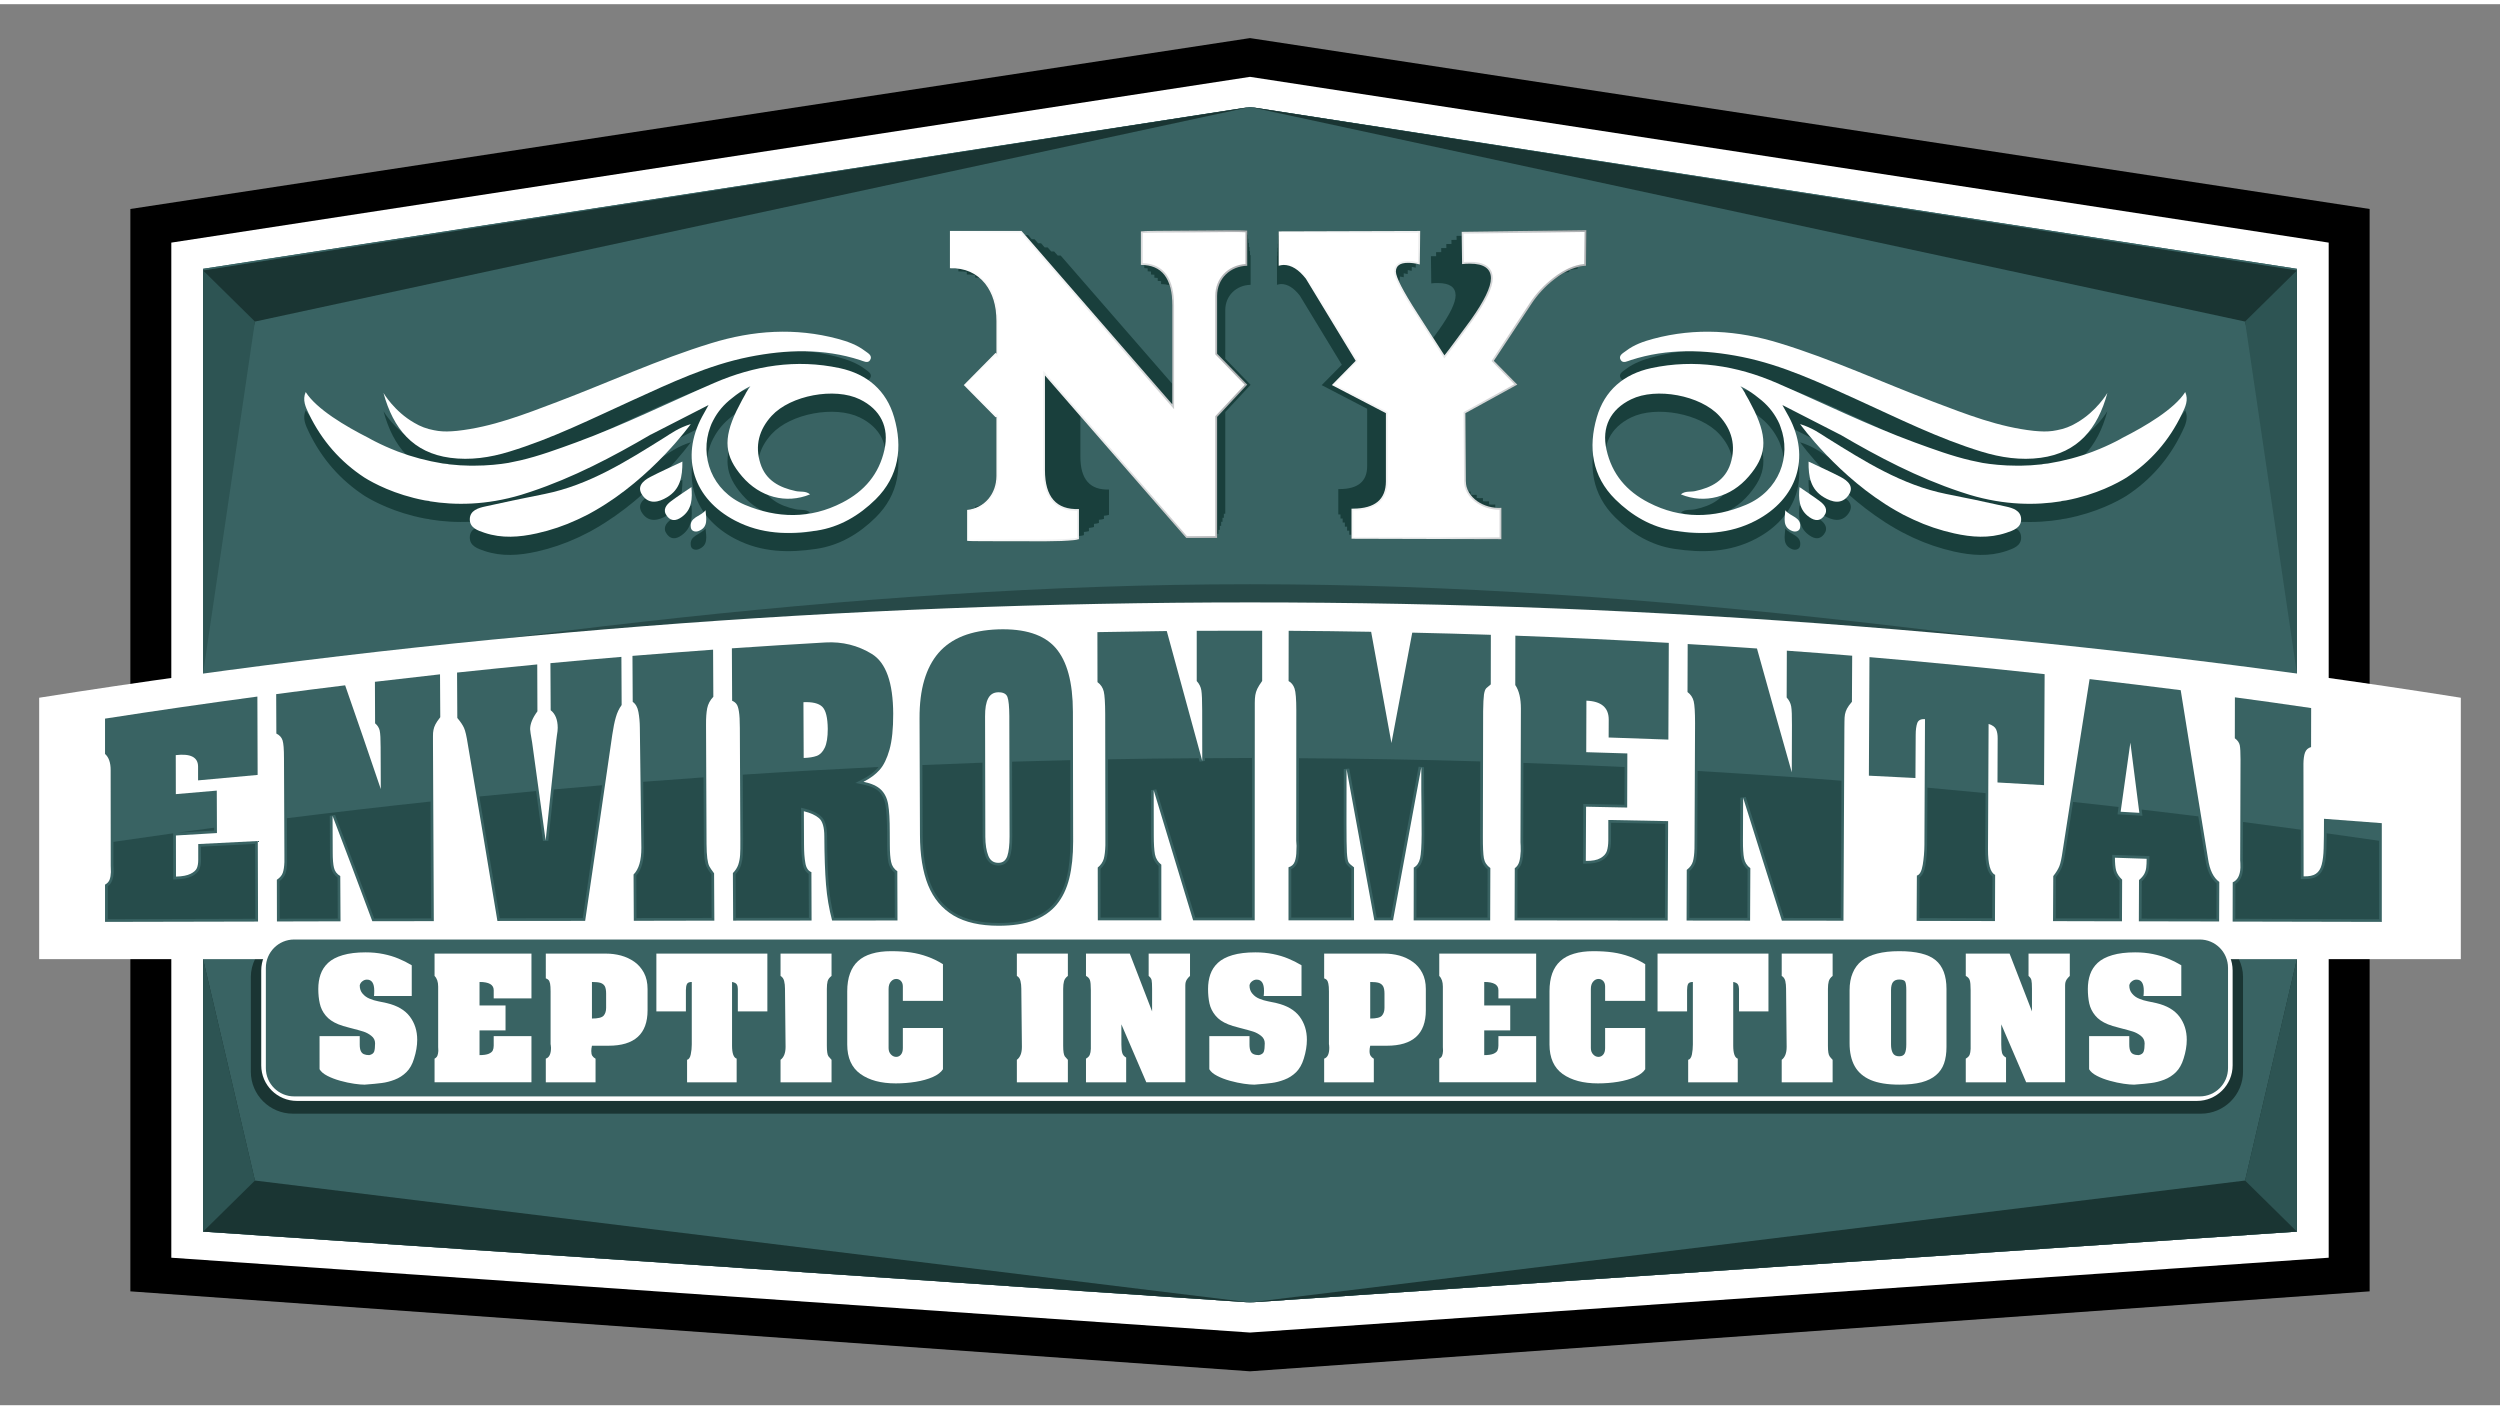 <svg xmlns="http://www.w3.org/2000/svg" viewBox="0 -2.8421709430404007e-13 298 167" width="298" height="168"><rect x="0" y="-2.8421709430404007e-13" width="298" height="167" fill="#808080" stroke="none"/><defs><clipPath clipPathUnits="userSpaceOnUse" id="cp1"><path d="m24.21 146.31v-114.77l124.79-19.29 124.79 19.29v114.77l-124.79 8.44z"></path></clipPath><linearGradient id="g1" x2="1" gradientUnits="userSpaceOnUse" gradientTransform="matrix(35.439,0,0,37.088,113.234,26.945)"><stop offset="0" stop-color="#ffffff"></stop><stop offset=".523" stop-color="#eaebec"></stop><stop offset="1" stop-color="#acaeb0"></stop></linearGradient><linearGradient id="g2" x2="1" gradientUnits="userSpaceOnUse" gradientTransform="matrix(36.687,0,0,36.84,152.417,26.932)"><stop offset="0" stop-color="#ffffff"></stop><stop offset=".523" stop-color="#eaebec"></stop><stop offset="1" stop-color="#acaeb0"></stop></linearGradient></defs><style>		.s0 { fill: #000000 } 		.s1 { fill: #ffffff } 		.s2 { fill: #396363 } 		.s3 { fill: #1a3533 } 		.s4 { fill: #274948 } 		.s5 { fill: #193f3c } 		.s6 { fill: url(#g1) } 		.s7 { fill: url(#g2) } 		.s8 { fill: #2d5453 } 		.s9 { fill: #264c4b } 	</style><g id="Layer 1"><g id="&lt;Group&gt;"><path id="&lt;Path&gt;" class="s0" d="m282.46 153.43l-133.46 9.53-133.46-9.53v-129.02l133.46-20.37 133.46 20.37z"></path><path id="&lt;Path&gt;" class="s1" d="m20.42 149.42v-121l128.58-19.76 128.58 19.76v121l-128.58 8.92z"></path><path id="&lt;Path&gt;" class="s2" d="m24.21 146.31v-114.77l124.79-19.29 124.79 19.29v114.77l-124.79 8.44z"></path><path id="&lt;Path&gt;" class="s2" d="m24.21 146.31v-114.77l124.79-19.29 124.79 19.29v114.77l-124.79 8.44z"></path><path id="&lt;Path&gt;" class="s3" d="m30.4 113.83c-0.31 0.64-0.5 1.35-0.5 2.11v11.31c0 2.76 2.25 5 5.02 5h227.43c2.77 0 5.02-2.24 5.02-5v-11.31c0-0.76-0.19-1.47-0.5-2.11z"></path><g id="&lt;Clip Group&gt;" clip-path="url(#cp1)"><path id="&lt;Path&gt;" class="s4" d="m293.33 111.66q-144.33 0-288.66 0c0-10.39 0-17.52 0-27.91 47.81-7.57 96.07-14.61 144.33-14.61 48.26 0 96.52 7.04 144.33 14.61 0 10.39 0 17.52 0 27.91z"></path></g><g id="&lt;Group&gt;"><path id="&lt;Path&gt;" class="s5" d="m149 29.43q-0.03 0-0.06-0.01v-0.48q-0.03 0-0.07 0v-0.49q-0.03 0-0.07 0v-0.49q-0.03 0-0.06 0v-0.49q-0.03 0-0.07 0v-0.49q-0.61-0.07-6.39 0-5.76 0.02-6.29 0.1v4q0.21 0 0.41 0.03v0.35q0.2 0.01 0.4 0.03v0.35q0.2 0.01 0.4 0.03v0.35q0.21 0.01 0.4 0.03v0.35q0.21 0.01 0.4 0.03v0.35q0.21 0.01 0.4 0.03v0.35q0.55 0.01 1 0.14 0.33 1 0.34 2.42v9.34l-13.31-15.3h-0.35l-0.43-0.49h-0.35l-0.42-0.48h-0.36l-0.42-0.49h-0.35l-0.43-0.49h-0.35l-0.42-0.49h-0.36l-0.42-0.49h-8.54v4.45q0.53-0.01 1.01 0.05v0.32q0.52-0.01 1 0.05v0.32q0.52-0.01 1 0.06v0.31c0.18-0.01 0.33 0.02 0.5 0.03q0.37 0.31 0.69 0.7c0.89 1.15 1.34 2.6 1.34 4.44v3.9l-0.1-0.1-3.79 3.84 3.79 3.84 0.1-0.04v7.03c0 1.34-0.56 2.51-1.48 3.24q-0.06 0.02-0.11 0.03v0.05q-0.17 0.12-0.35 0.22-0.29 0.08-0.6 0.12v0.16q-0.45 0.17-0.95 0.23v3.69c0.25 0.05 2.45 0.05 6.49 0.05 4.04 0.05 6.34-0.05 6.84-0.25v-0.37q0.42-0.05 0.59-0.11v-0.38q0.43-0.04 0.6-0.1v-0.38q0.43-0.05 0.6-0.11v-0.37q0.43-0.05 0.59-0.11v-0.38q0.44-0.04 0.6-0.11v-0.37q0.44-0.05 0.6-0.11v-3.02q-3.41 0.12-3.41-3.91v-4.83l12.61 14.51h3.69v-0.48h0.16v-0.48h0.16v-0.48h0.16v-0.48h0.16v-0.48h0.16v-0.48h0.17v-12.13l3.02-3.24-3.02-3.11v-5.79c0-1.72 1.3-2.98 3.02-3.02v-3.53q-0.03 0-0.07-0.01z"></path><path id="&lt;Path&gt;" class="s5" d="m189.1 26.93l-14.87 0.2 0.01 0.48-0.62 0.01 0.01 0.47-0.62 0.01 0.01 0.48-0.62 0.01 0.01 0.48h-0.62l0.01 0.48-0.62 0.01 0.01 0.48h-0.62l0.04 3.24q0.44-0.05 0.8-0.04 2.09 0.01 2.1 1.46 0 1.33-2.01 4.16-0.35 0.48-0.66 0.91l-1.9-2.95q-1.67-2.6-2.24-3.91 0.07 0.01 0.15 0.03l0.01-0.48q0.22 0.03 0.47 0.09v-0.47q0.22 0.03 0.47 0.09l0.01-0.48q0.22 0.04 0.47 0.1l0.01-0.48q0.22 0.04 0.47 0.1l0.01-0.48q0.22 0.03 0.47 0.1l0.05-4-16.87 0.05v0.49h-0.04v0.49h-0.03v0.48h-0.03v0.49h-0.04v0.49h-0.03v0.48h-0.03v3.45q0.25-0.08 0.5-0.09 1.15 0 2.23 1.39l5 8.23-2.4 2.43 5.42 2.82v6.84q0 2.72-3.28 2.73h-0.16v3.03h0.26v0.48h0.26v0.48h0.26v0.49h0.27v0.48h0.26v0.48h0.26v0.48l17.87 0.05v-3.74q-0.37 0.02-0.73-0.01v-0.38q-0.37 0.03-0.74-0.01v-0.37q-0.37 0.02-0.73-0.01v-0.38q-0.37 0.03-0.74-0.01v-0.37q-0.36 0.02-0.72-0.02-0.01-0.01-0.01-0.02v-0.35q-0.12 0.01-0.24 0-0.32-0.57-0.33-1.27l-0.05-8.08 6.19-3.4-2.8-2.84 4.45-6.74q1.13-1.73 2.79-3 0.33-0.24 0.65-0.45 0.05 0 0.09-0.01v-0.05q0.2-0.13 0.39-0.24 0.31-0.07 0.61-0.09v-0.21q0.52-0.14 1-0.16l0.01-0.22q0.51-0.14 0.99-0.16z"></path></g><g id="&lt;Group&gt;"><path id="&lt;Compound Path&gt;" class="s6" d="m145.08 41.66l3.59 3.69-3.59 3.85v14.42h-3.69l-16.83-19.36v11.28q0 4.79 4.05 4.64v3.59c-0.5 0.2-2.8 0.3-6.84 0.25-4.04 0-6.24 0-6.49-0.05v-3.69c2.05-0.2 3.49-1.9 3.49-4.05v-7.03l-0.1 0.04-3.79-3.84 3.79-3.84 0.1 0.1v-3.9c0-1.84-0.45-3.29-1.34-4.44-1-1.25-2.4-1.9-4.2-1.84v-4.45h8.54l17.97 20.67v-11.78q0-4.86-3.75-4.84v-4q0.53-0.08 6.29-0.1 5.78-0.07 6.39 0v4.2c-2.04 0.05-3.59 1.54-3.59 3.59z"></path><path id="&lt;Compound Path&gt;" class="s7" d="m178.07 42.51l2.8 2.84-6.19 3.4 0.05 8.08c0 2 2.19 3.35 4.24 3.2v3.74l-17.87-0.05v-3.59h0.2q3.89-0.02 3.9-3.25v-8.13l-6.44-3.35 2.84-2.89-5.94-9.79q-1.28-1.64-2.65-1.64-0.29 0.01-0.59 0.1v-4.1l16.87-0.05-0.05 4c-0.55-0.15-1-0.2-1.4-0.2q-1.44 0-1.45 1.05 0 0.97 2.55 4.94l3.24 5.04c0.6-0.75 1.65-2.2 3.15-4.24q2.39-3.37 2.39-4.95c0-1.14-0.84-1.74-2.49-1.74-0.3 0-0.6 0-0.95 0.05l-0.05-3.85 14.87-0.2-0.05 4.25c-1.14 0.05-2.39 0.54-3.74 1.59q-1.66 1.27-2.79 3z"></path></g><g id="&lt;Group&gt;"><path id="&lt;Path&gt;" class="s1" d="m123.74 63.82q-0.9 0-1.97-0.02c-3.3 0-5.62 0-6.27-0.03v-3.3c2.03-0.3 3.49-2.05 3.49-4.24v-7.39l-0.27 0.14-3.53-3.58 3.49-3.53 0.31 0.31v-4.42c0-1.87-0.46-3.37-1.39-4.57q-1.54-1.92-4.15-1.93v-4.01h8.22l18.28 21.03v-12.36q0-4.91-3.74-5.06v-3.58q0.99-0.07 6.07-0.08 2.89-0.04 4.49-0.04c0.95 0 1.44 0.01 1.69 0.03v3.78c-2.1 0.15-3.6 1.72-3.6 3.8v6.97l3.51 3.62-3.51 3.75v14.29h-3.38l-17.13-19.73v11.87q0.01 4.85 4.01 4.86h0.03v3.21c-0.37 0.08-1.46 0.21-4.65 0.21z"></path><path id="&lt;Path&gt;" class="s1" d="m161.32 63.51v-3.17c3.38 0 4.09-1.88 4.09-3.46v-8.26l-6.29-3.28 2.75-2.8-6.02-9.93q-1.36-1.75-2.84-1.75-0.19 0-0.38 0.04v-3.6l16.44-0.05-0.05 3.5q-0.61-0.14-1.18-0.14c-1.45 0-1.66 0.79-1.66 1.27 0 0.69 0.84 2.35 2.58 5.05l3.4 5.3 0.19-0.24q0.75-0.95 2.44-3.27l0.71-0.98c1.64-2.3 2.44-3.96 2.44-5.07 0-0.89-0.47-1.96-2.71-1.96q-0.35-0.01-0.74 0.02l-0.04-3.38 14.43-0.2-0.04 3.82q-1.77 0.16-3.66 1.63-1.73 1.33-2.85 3.05l-4.54 6.88 2.72 2.77-6.05 3.32 0.05 8.21c0 2.05 2.15 3.43 4.15 3.43q0.05 0 0.09-0.01v3.31z"></path></g><path id="&lt;Path&gt;" class="s1" d="m293.33 113.83q-144.33 0-288.66 0 0-15.58 0-31.16c95.63-15.15 193.03-15.15 288.66 0q0 15.58 0 31.16z"></path><g id="&lt;Group&gt;"><path id="&lt;Compound Path&gt;" class="s2" d="m12.52 85.16q9.07-1.41 18.16-2.63 0.01 4.67 0.03 9.34-3.55 0.32-7.1 0.65 0-0.83 0-1.65-0.01-1.67-2.66-1.36 0.01 2.32 0.01 4.65 2.44-0.21 4.88-0.42 0.01 2.53 0.02 5.06-2.45 0.14-4.89 0.29 0 2.45 0.01 4.9 1.13-0.03 1.73-0.33 0.59-0.29 0.76-0.68 0.16-0.4 0.16-0.97 0-0.95 0-1.9 3.55-0.19 7.1-0.36 0.02 4.8 0.03 9.6-9.12 0.02-18.24 0.04 0-2.22 0-4.44 0.4-0.22 0.54-0.58 0.14-0.36 0.16-0.91 0-0.51-0.02-0.76-0.01-5.7-0.01-11.41 0-1.33-0.67-1.92 0-2.1 0-4.21z"></path><path id="&lt;Compound Path&gt;" class="s2" d="m32.92 82.24q4.11-0.55 8.22-1.05 2.12 6.07 4.25 12.37-0.01-2.5-0.02-5 0-1.47-0.11-1.97-0.11-0.5-0.55-0.87-0.01-2.48-0.02-4.95 3.88-0.46 7.76-0.89 0.02 2.56 0.03 5.11-0.41 0.52-0.58 0.86-0.17 0.33-0.23 0.66-0.07 0.33-0.06 0.78 0 0.37 0 0.75 0.05 10.63 0.1 21.26-3.66 0.01-7.33 0.01-2.38-6.41-4.74-12.56 0.01 2.18 0.02 4.37 0 1.21 0.15 1.82 0.14 0.62 0.75 0.99 0.01 2.69 0.03 5.39-3.79 0.01-7.58 0.02 0-2.48-0.01-4.97 0.55-0.37 0.71-0.84 0.16-0.47 0.19-1.27 0-0.46 0-0.92-0.03-5.74-0.05-11.48 0-1.58-0.17-2.11-0.17-0.53-0.74-0.81-0.01-2.35-0.02-4.7z"></path><path id="&lt;Compound Path&gt;" class="s2" d="m54.48 79.67q4.78-0.51 9.56-0.97 0.01 2.79 0.02 5.59-0.87 1.18-0.87 2.13 0 0.24 0.24 1.58 0.81 5.82 1.61 11.69 0.63-5.92 1.26-11.88-0.01-0.05 0.08-0.63 0.1-0.57 0.1-0.93-0.01-1.45-0.84-2.09-0.02-2.8-0.03-5.61 4.23-0.4 8.46-0.75 0.01 2.87 0.03 5.74-0.46 0.63-0.69 1.45-0.24 0.82-0.43 2.11-1.61 11.18-3.23 22.17-5.23 0-10.46 0.01-1.76-10.66-3.53-21.08-0.22-1.43-0.45-1.93-0.22-0.5-0.8-1.19-0.02-2.71-0.03-5.41z"></path><path id="&lt;Compound Path&gt;" class="s2" d="m75.39 77.68q4.81-0.39 9.61-0.74 0.01 2.81 0.03 5.61-0.58 0.62-0.73 1.37-0.15 0.76-0.14 1.95 0.03 7.1 0.06 14.2 0.01 1.12 0.09 1.74 0.08 0.62 0.23 0.93 0.15 0.29 0.58 0.86 0.02 2.82 0.03 5.64-4.8 0.01-9.6 0.02-0.01-2.76-0.03-5.52 0.94-0.93 0.93-3.19-0.09-7.15-0.18-14.31-0.01-1.02-0.17-1.87-0.15-0.84-0.68-1.21-0.01-2.74-0.03-5.48z"></path><path id="&lt;Compound Path&gt;" class="s2" d="m87.24 76.78q5.58-0.38 11.15-0.7 3.03-0.17 5.55 1.38 2.51 1.56 2.53 7.12 0.01 2.66-0.44 4.27-0.45 1.6-1.18 2.42-0.73 0.82-1.92 1.42 1.43 0.29 2.09 0.95 0.67 0.66 0.85 1.76 0.19 1.09 0.19 3.27 0.01 0.82 0.01 1.64 0 1.22 0.15 1.93 0.15 0.72 0.74 1.11 0.01 2.94 0.02 5.87-3.9 0-7.79 0.01-0.55-2.06-0.73-4.29-0.18-2.22-0.2-5.74 0-1.63-0.63-2.17-0.62-0.54-1.81-0.83 0.01 1.98 0.02 3.96 0 1.35 0.16 2.22 0.15 0.87 0.72 1.08 0.01 2.88 0.02 5.77-4.68 0-9.35 0.01-0.02-2.84-0.03-5.67 0.45-0.45 0.64-0.99 0.18-0.54 0.22-1.16 0.04-0.62 0.03-1.73-0.03-6.71-0.06-13.42 0-1.29-0.11-1.96-0.1-0.65-0.3-0.9-0.19-0.25-0.51-0.38-0.02-3.12-0.03-6.25zm8.53 6.42q0.01 3.33 0.03 6.65 0.96-0.03 1.56-0.25 0.59-0.22 0.95-0.97 0.36-0.75 0.36-2.24-0.02-2.03-0.66-2.65-0.64-0.61-2.24-0.54z"></path><path id="&lt;Compound Path&gt;" class="s2" d="m109.61 85.11q-0.01-2.59 0.56-4.53 0.57-1.94 1.7-3.25 1.13-1.31 2.9-2.02 1.78-0.7 4.18-0.79 4.8-0.16 6.87 2.2 2.06 2.35 2.07 7.62 0.01 7.72 0.03 15.44 0 2.56-0.46 4.41-0.46 1.86-1.49 3.12-1.03 1.25-2.74 1.9-1.71 0.64-4.19 0.64-3.31 0-5.37-1.22-2.07-1.23-3.04-3.62-0.96-2.39-0.97-6-0.03-6.95-0.05-13.9zm10.7-0.29q-0.01-1.65-0.22-2.23-0.21-0.59-1.12-0.57-0.81 0.02-1.18 0.73-0.38 0.71-0.37 2.14 0.02 7.17 0.03 14.34 0.01 1.39 0.35 2.26 0.34 0.87 1.22 0.86 0.77-0.01 1.05-0.8 0.27-0.8 0.27-2.35-0.02-7.19-0.03-14.38z"></path><path id="&lt;Compound Path&gt;" class="s2" d="m130.81 74.85q4.14-0.08 8.27-0.13 2.12 7.74 4.23 15.49 0-3.02-0.01-6.03 0-1.77-0.1-2.39-0.1-0.62-0.55-1.11 0-2.99 0-5.99 3.9-0.02 7.8-0.01 0 3 0 5.99-0.41 0.57-0.59 0.95-0.17 0.37-0.23 0.75-0.06 0.38-0.06 0.91 0 0.45 0 0.89-0.01 12.51-0.01 25.03-3.67 0-7.34 0-2.34-7.77-4.7-15.51 0 2.69 0.01 5.39 0 1.49 0.14 2.26 0.15 0.76 0.76 1.23 0 3.32 0 6.63-3.78 0-7.57 0 0-3.14-0.01-6.29 0.55-0.45 0.72-1.04 0.16-0.59 0.19-1.61 0-0.57 0-1.15-0.01-7.25-0.02-14.5-0.01-1.99-0.17-2.68-0.17-0.7-0.75-1.12-0.01-2.98-0.01-5.96z"></path><path id="&lt;Compound Path&gt;" class="s2" d="m153.61 74.69q4.91 0.03 9.83 0.12 1.21 6.64 2.42 13.26 1.24-6.59 2.48-13.16 4.69 0.1 9.37 0.26 0 2.95-0.01 5.91-0.32 0.26-0.52 0.44-0.2 0.18-0.29 0.77-0.08 0.59-0.1 1.98-0.01 7.47-0.03 14.93-0.01 1.88 0.12 2.6 0.13 0.72 0.77 1.17-0.01 3.12-0.02 6.24-4.56 0-9.12 0 0.01-3.15 0.01-6.29 0.57-0.31 0.75-1.09 0.18-0.78 0.19-2.88 0-0.94-0.01-1.79 0-0.85-0.01-1.67 0-0.82-0.02-1.8-0.01-0.99 0-2.74-1.69 9.11-3.37 18.25-1.12 0-2.23 0-1.65-9-3.31-18.03-0.01 3.23-0.01 6.47 0 2.51 0.05 3.47 0.06 0.96 0.2 1.18 0.14 0.23 0.65 0.6 0 3.16 0 6.31-3.91 0-7.81 0 0-3.16 0-6.32 0.56-0.16 0.75-0.69 0.19-0.53 0.19-1.31 0.05-0.53-0.02-1.16 0-7.77 0.01-15.54 0-2-0.21-2.61-0.21-0.61-0.71-0.89 0.01-2.99 0.01-5.99z"></path><path id="&lt;Compound Path&gt;" class="s2" d="m180.63 75.27q9.15 0.34 18.29 0.86-0.02 5.77-0.05 11.53-3.56-0.13-7.12-0.25 0-1.07 0.01-2.13 0-2.16-2.66-2.26-0.01 3.07-0.02 6.14 2.45 0.07 4.9 0.15-0.01 3.23-0.02 6.45-2.45-0.05-4.9-0.1-0.02 3.23-0.03 6.46 1.14 0.02 1.74-0.33 0.6-0.34 0.77-0.85 0.16-0.5 0.17-1.24 0-1.23 0-2.46 3.56 0.06 7.13 0.14-0.03 5.92-0.05 11.85-9.12-0.01-18.25-0.02 0.01-3.11 0.02-6.22 0.4-0.28 0.54-0.79 0.14-0.5 0.17-1.25 0-0.71-0.03-1.06 0.03-7.95 0.05-15.91 0-1.85-0.67-2.82 0.01-2.94 0.01-5.89z"></path><path id="&lt;Compound Path&gt;" class="s2" d="m201.17 76.27q4.13 0.24 8.26 0.53 2.07 7.44 4.15 14.76 0.01-2.81 0.02-5.62 0.01-1.65-0.09-2.23-0.1-0.58-0.54-1.07 0.01-2.79 0.02-5.58 3.9 0.28 7.79 0.6-0.02 2.74-0.03 5.49-0.42 0.49-0.59 0.82-0.17 0.33-0.24 0.68-0.06 0.35-0.06 0.83-0.01 0.41-0.01 0.81-0.05 11.48-0.11 22.96-3.67 0-7.34-0.01-2.31-7.25-4.62-14.65-0.01 2.54-0.02 5.09-0.01 1.41 0.13 2.13 0.14 0.73 0.75 1.18-0.02 3.12-0.03 6.25-3.78-0.01-7.57-0.01 0.01-3.02 0.02-6.04 0.56-0.43 0.73-0.99 0.16-0.56 0.19-1.53 0.01-0.55 0.01-1.1 0.03-6.94 0.06-13.88 0-1.91-0.16-2.59-0.16-0.67-0.74-1.11 0.01-2.86 0.02-5.72z"></path><path id="&lt;Compound Path&gt;" class="s2" d="m222.84 77.83q10.45 0.89 20.88 2.03-0.04 6.61-0.07 13.23-2.77-0.17-5.55-0.32 0.01-2.63 0.02-5.25 0.01-0.63-0.18-1.07-0.19-0.43-0.9-0.66-0.03 7.46-0.07 14.92-0.01 2.69 0.85 3.07-0.01 2.75-0.02 5.51-4.67-0.01-9.34-0.02 0.01-2.7 0.03-5.4 0.51-0.14 0.7-1.28 0.19-1.15 0.2-2.38 0.03-7.5 0.07-14.99-0.73-0.05-0.92 0.46-0.19 0.52-0.19 1.45-0.01 2.55-0.03 5.11-2.77-0.14-5.55-0.28 0.03-7.06 0.07-14.13z"></path><path id="&lt;Compound Path&gt;" class="s2" d="m259.94 81.77q1.63 10.21 3.26 20.11 0.29 1.99 1.34 2.75-0.01 2.36-0.02 4.71-4.78-0.01-9.57-0.02 0.01-2.46 0.02-4.92 0.43-0.36 0.63-0.73 0.19-0.37 0.23-0.76 0.05-0.39 0.05-1.04-1.89-0.07-3.78-0.13 0 0.97 0.14 1.52 0.15 0.55 0.72 1.1-0.01 2.48-0.02 4.96-4.11-0.01-8.22-0.02 0.01-2.69 0.03-5.37 0.51-0.64 0.73-1.19 0.21-0.54 0.38-1.75 1.61-10.39 3.22-20.54 5.43 0.63 10.86 1.32zm-4.93 14.62q-0.53-4.17-1.07-8.37-0.58 4.1-1.16 8.24 1.11 0.06 2.23 0.13z"></path><path id="&lt;Compound Path&gt;" class="s2" d="m266.4 82.62q4.55 0.61 9.09 1.28 0 2.32-0.01 4.65-0.53 0.15-0.72 0.65-0.18 0.5-0.19 1.34 0.01 6.71 0.02 13.42 0.98 0.03 1.47-0.31 0.5-0.34 0.69-1.1 0.2-0.75 0.23-1.92 0.04-1.17 0.04-3.53 3.45 0.25 6.89 0.52 0 5.89 0 11.77-8.89-0.02-17.78-0.04 0-2.34 0.01-4.68 0.86-0.37 0.92-1.75 0-0.62-0.03-0.89 0.02-6 0.04-11.99 0-1.25-0.09-1.71-0.1-0.47-0.59-0.83 0.01-2.44 0.01-4.88z"></path></g><g id="&lt;Group&gt;"><g id="&lt;Group&gt;"><g id="&lt;Group&gt;"><path id="&lt;Path&gt;" class="s3" d="m267.61 140.22l-118.61 14.53 124.79-8.44v-32.48z"></path></g><path id="&lt;Path&gt;" class="s8" d="m267.61 140.22l6.18 6.09v-32.48z"></path></g><g id="&lt;Group&gt;"><g id="&lt;Group&gt;"><path id="&lt;Path&gt;" class="s3" d="m30.39 140.22l118.61 14.53-124.79-8.44v-32.48z"></path></g><path id="&lt;Path&gt;" class="s8" d="m30.39 140.22l-6.18 6.09v-32.48z"></path></g><g id="&lt;Group&gt;"><g id="&lt;Group&gt;"><path id="&lt;Path&gt;" class="s3" d="m267.61 37.83l-118.61-25.58 124.79 19.49v32.48z"></path></g><path id="&lt;Path&gt;" class="s8" d="m267.61 37.83l6.18-6.09v48.05z"></path></g><g id="&lt;Group&gt;"><g id="&lt;Group&gt;"><path id="&lt;Path&gt;" class="s3" d="m30.39 37.83l118.61-25.58-124.79 19.49v32.48z"></path></g><path id="&lt;Path&gt;" class="s8" d="m30.39 37.83l-6.18-6.09v48.05z"></path></g></g><g id="&lt;Group&gt;"><path id="&lt;Path&gt;" class="s9" d="m13.55 103.48q-0.03 0.59-0.19 1-0.15 0.4-0.51 0.65v3.94l17.59-0.05-0.03-8.93q-3.23 0.16-6.46 0.33l0.01 1.59q0 0.64-0.19 1.09-0.21 0.51-0.92 0.86-0.66 0.32-1.86 0.36l-0.34 0.01-0.01-5.5q-3.56 0.5-7.12 1.02v2.82q0.03 0.25 0.03 0.81z"></path><path id="&lt;Path&gt;" class="s9" d="m25.53 98.16q-2.17 0.29-4.34 0.59l4.34-0.25z"></path><path id="&lt;Path&gt;" class="s9" d="m34.02 103.64q-0.18 0.51-0.7 0.9l0.02 4.47 6.92-0.01-0.02-4.9q-0.59-0.42-0.75-1.08-0.16-0.65-0.16-1.9l-0.02-4.37 0.63-0.12c1.53 3.98 3.1 8.14 4.66 12.36l6.79-0.02-0.07-13.93q-8.56 0.92-17.12 1.99l0.02 5.24q-0.02 0.86-0.2 1.37z"></path><path id="&lt;Path&gt;" class="s9" d="m69.47 108.94q1.16-7.87 2.31-15.84-2.88 0.24-5.77 0.5l-0.65 6.13-0.64 0.01q-0.41-2.98-0.82-5.95-3.38 0.32-6.76 0.65 1.21 7.2 2.43 14.52z"></path><path id="&lt;Path&gt;" class="s9" d="m75.85 103.87l0.02 5.06 8.95-0.01-0.02-5.21q-0.4-0.52-0.55-0.83-0.18-0.35-0.27-1.03-0.08-0.63-0.08-1.78l-0.04-7.91q-3.59 0.25-7.19 0.53l0.1 7.86q0.01 2.27-0.92 3.32z"></path><path id="&lt;Path&gt;" class="s9" d="m88.54 101.44q-0.04 0.66-0.23 1.25-0.19 0.55-0.62 1.01l0.02 5.21 8.71-0.01-0.03-5.24q-0.55-0.33-0.71-1.22-0.16-0.89-0.17-2.28l-0.02-4.38 0.41 0.1q1.26 0.31 1.95 0.91 0.73 0.63 0.74 2.4 0.01 3.51 0.19 5.73 0.17 2.06 0.66 3.98l7.22-0.01-0.02-5.37q-0.58-0.46-0.74-1.21-0.15-0.75-0.16-2v-1.64q-0.01-2.15-0.19-3.22-0.17-0.99-0.76-1.58-0.59-0.59-1.92-0.86l-0.92-0.18 0.84-0.43q1.13-0.57 1.82-1.34 0.05-0.07 0.1-0.14-8.09 0.39-16.17 0.92l0.04 7.85q0 1.12-0.04 1.75z"></path><path id="&lt;Path&gt;" class="s9" d="m110.94 104.89q0.92 2.29 2.89 3.46 2 1.17 5.21 1.17h0.01q2.41 0 4.07-0.62 1.62-0.61 2.6-1.8 0.99-1.21 1.43-2.99 0.45-1.8 0.44-4.39l-0.01-9.61q-3.47 0.08-6.94 0.18l0.02 8.91q0.01 1.61-0.28 2.45-0.36 1.01-1.37 1.02c-0.72 0-1.24-0.36-1.51-1.06q-0.37-0.93-0.37-2.38l-0.02-8.82q-3.58 0.13-7.16 0.28l0.03 8.32q0.01 3.54 0.96 5.88z"></path><path id="&lt;Path&gt;" class="s9" d="m131.88 101.96q-0.17 0.62-0.7 1.1l0.01 5.82h6.92l-0.01-6.16q-0.59-0.52-0.75-1.32-0.15-0.79-0.15-2.32v-5.39l0.63-0.1q2.32 7.63 4.64 15.29h6.77v-19.03q-2.8 0.01-5.61 0.03v0.33l-0.64 0.08q-0.05-0.2-0.11-0.41-5.41 0.03-10.81 0.13l0.01 10.26q-0.02 1.06-0.2 1.69z"></path><path id="&lt;Path&gt;" class="s9" d="m154.86 100.87q0 0.84-0.21 1.43-0.21 0.56-0.73 0.8v5.78h7.15l0.01-5.82q-0.45-0.35-0.6-0.59c-0.1-0.15-0.2-0.42-0.25-1.34q-0.06-0.99-0.06-3.49l0.01-6.47 0.65-0.06 3.27 17.77h1.67q1.66-9.02 3.33-17.99l0.64 0.06q0 1.75 0.01 2.73 0.01 0.99 0.02 1.81c0 0 0.01 2.83 0.01 3.46q0 2.15-0.19 2.95-0.19 0.81-0.74 1.2l-0.01 5.78h8.47l0.01-5.75q-0.62-0.5-0.76-1.27-0.13-0.74-0.13-2.66l0.02-8.94q-10.8-0.32-21.61-0.38l-0.01 9.8q0.07 0.67 0.03 1.19z"></path><path id="&lt;Path&gt;" class="s9" d="m181.59 100.96q-0.03 0.79-0.18 1.33-0.14 0.52-0.53 0.86l-0.01 5.74 17.59 0.01 0.05-11.2q-3.24-0.07-6.47-0.13l-0.01 2.13q0 0.79-0.19 1.35-0.2 0.62-0.91 1.02c-0.44 0.26-1.04 0.38-1.9 0.38 0 0-0.32 0-0.32 0l0.02-7.12 4.9 0.1 0.02-4.5q-6.03-0.28-12.06-0.49l-0.02 9.42q0.03 0.36 0.02 1.1z"></path><path id="&lt;Path&gt;" class="s9" d="m202.1 102.3q-0.18 0.59-0.71 1.04l-0.02 5.57h6.92l0.02-5.76q-0.59-0.51-0.74-1.27-0.15-0.75-0.14-2.2l0.02-5.09 0.64-0.1q2.28 7.28 4.55 14.43l6.78 0.01 0.08-16.37q-8.57-0.66-17.15-1.16l-0.04 9.28q-0.03 1.02-0.21 1.62z"></path><path id="&lt;Path&gt;" class="s9" d="m229.51 102.64q-0.19 1.12-0.7 1.44l-0.02 4.86 8.68 0.02 0.03-4.99c-0.59-0.42-0.87-1.47-0.86-3.26l0.04-6.67q-3.47-0.34-6.93-0.65l-0.04 6.82q-0.01 1.26-0.2 2.43z"></path><path id="&lt;Path&gt;" class="s9" d="m245.78 102.86q-0.22 0.55-0.71 1.18l-0.02 4.93 7.57 0.02 0.02-4.5q-0.56-0.56-0.71-1.15-0.16-0.58-0.15-1.6v-0.34l4.43 0.15v0.32q-0.01 0.68-0.05 1.08-0.05 0.44-0.28 0.87-0.19 0.38-0.58 0.73l-0.02 4.45 8.92 0.02 0.01-4.23q-1.04-0.87-1.33-2.86-0.42-2.55-0.84-5.12-3.38-0.42-6.75-0.81c0.05 0.45 0.09 0.74 0.09 0.74l-2.97-0.17 0.12-0.88q-2.71-0.31-5.42-0.6-0.46 2.96-0.92 5.95-0.18 1.25-0.41 1.82z"></path><path id="&lt;Path&gt;" class="s9" d="m267.38 102.94q-0.06 1.42-0.92 1.93l-0.01 4.15 17.14 0.05v-9.35q-3.12-0.45-6.25-0.89-0.01 1.11-0.03 1.81-0.04 1.21-0.24 1.99-0.23 0.87-0.82 1.29-0.54 0.37-1.5 0.37l-0.49-0.01v-5.88q-3.45-0.47-6.89-0.92l-0.02 4.52q0.03 0.28 0.03 0.94z"></path></g><path id="&lt;Path&gt;" class="s1" d="m35.39 130.73c-2.34 0-4.25-1.9-4.25-4.24v-11.31c0-2.34 1.91-4.24 4.25-4.24h226.49c2.34 0 4.25 1.9 4.25 4.24v11.31c0 2.34-1.91 4.24-4.25 4.24z"></path><path id="&lt;Compound Path&gt;" class="s2" d="m262.21 130.19h-227.15c-1.86 0-3.37-1.51-3.37-3.37v-11.96c0-1.86 1.51-3.37 3.37-3.37h227.15c1.86 0 3.37 1.51 3.37 3.37v11.96c0 1.86-1.51 3.37-3.37 3.37z"></path><g id="&lt;Group&gt;"><path id="&lt;Compound Path&gt;" class="s1" d="m38.09 123.01h4.79v0.99q0 0.52 0.13 0.79 0.13 0.27 0.37 0.37 0.25 0.11 0.63 0.11 0.47-0.1 0.59-0.42 0.11-0.32 0.11-0.99 0-0.54-0.45-0.89-0.44-0.35-0.95-0.51-0.5-0.16-1.53-0.42-1.02-0.26-1.44-0.44-0.99-0.4-1.52-1.05-0.53-0.64-0.7-1.43-0.18-0.78-0.18-1.74 0-0.95 0.27-1.73 0.27-0.79 0.9-1.38 0.63-0.59 1.75-0.92 1.12-0.33 2.72-0.33 1.12 0 2.11 0.2 0.99 0.2 1.8 0.54 0.81 0.33 1.59 0.8v3.66h-4.5q0.03-0.23 0.03-0.62 0-1.33-0.87-1.33-0.3 0-0.55 0.2-0.25 0.19-0.31 0.49 0 0.59 0.34 0.98 0.34 0.4 0.83 0.6 0.49 0.21 1.02 0.31 0.53 0.1 1.04 0.22 1.86 0.44 2.74 1.6 0.88 1.17 0.88 2.77 0 1.06-0.38 2.25-0.3 1.01-0.91 1.61-0.61 0.6-1.4 0.9-0.79 0.3-1.51 0.39-0.73 0.1-2.08 0.2-0.48 0-1.24-0.11-0.77-0.11-1.64-0.35-0.87-0.24-1.55-0.59-0.68-0.35-0.93-0.79z"></path><path id="&lt;Compound Path&gt;" class="s1" d="m51.8 113.17h11.55v5.34h-4.5v-0.98q0-0.98-1.69-0.98v2.8h3.1v2.97h-3.1v2.95q0.72 0 1.1-0.16 0.38-0.17 0.48-0.4 0.11-0.23 0.11-0.57v-1.13h4.5v5.5h-11.55v-2.82q0.25-0.13 0.34-0.35 0.09-0.23 0.11-0.57 0-0.32-0.02-0.48v-7.19q0-0.84-0.43-1.27z"></path><path id="&lt;Compound Path&gt;" class="s1" d="m65.06 113.17h7.19q0.9 0 1.77 0.23 0.87 0.24 1.59 0.74 0.71 0.5 1.15 1.32 0.43 0.82 0.43 1.93v2.54q0 4.22-4.65 4.22h-1.98q-0.08 0.35-0.08 0.64 0 0.36 0.12 0.56 0.13 0.2 0.39 0.35v2.81h-5.93v-2.82q0.62-0.2 0.62-1.3 0-0.19-0.03-0.32-0.02-0.13-0.02-0.07v-6.33q0-0.61-0.06-0.92-0.07-0.32-0.19-0.44-0.11-0.12-0.32-0.19zm5.5 3.38v4.36q1.08 0 1.39-0.34 0.3-0.35 0.3-0.93v-1.7q0-0.57-0.15-0.87-0.16-0.29-0.51-0.41-0.35-0.11-1.03-0.11z"></path><path id="&lt;Compound Path&gt;" class="s1" d="m78.24 113.17h13.23v6.89h-3.52v-2.68q0-0.32-0.12-0.53-0.13-0.22-0.57-0.3v7.59q0 1.37 0.55 1.55v2.82h-5.91v-2.68q0.32-0.07 0.44-0.65 0.12-0.57 0.12-1.18v-7.45q-0.46 0-0.58 0.26-0.12 0.26-0.12 0.72v2.53h-3.52z"></path><path id="&lt;Compound Path&gt;" class="s1" d="m93.04 113.17h6.08v2.66q-0.37 0.28-0.47 0.63-0.09 0.36-0.09 0.92v6.76q0 0.53 0.05 0.83 0.04 0.3 0.14 0.44 0.1 0.14 0.37 0.42v2.68h-6.08v-2.68q0.6-0.45 0.6-1.54l-0.07-6.94q0-0.5-0.1-0.91-0.1-0.42-0.43-0.61z"></path><path id="&lt;Compound Path&gt;" class="s1" d="m107.62 117.1q0-0.43-0.23-0.67-0.23-0.24-0.56-0.24-0.36 0-0.63 0.31-0.28 0.31-0.28 0.88v7.05q0 0.47 0.28 0.76 0.27 0.29 0.63 0.29 0.33 0 0.56-0.27 0.23-0.27 0.23-0.78v-2.39h4.78v4.91q-0.35 0.55-1.21 0.93-0.87 0.38-2.03 0.57-1.16 0.19-2.39 0.19-2.63 0-4.2-1.12-1.58-1.13-1.58-3.52v-6.33q0-1.23 0.33-2.13 0.32-0.9 0.96-1.48 0.64-0.59 1.63-0.88 0.99-0.3 2.31-0.3 1.31 0 2.34 0.15 1.03 0.15 1.99 0.5 0.96 0.34 1.85 0.9v4.37h-4.78z"></path><path id="&lt;Compound Path&gt;" class="s1" d="m121.21 113.17h6.08v2.66q-0.37 0.28-0.46 0.63-0.1 0.36-0.1 0.92v6.76q0 0.53 0.05 0.83 0.05 0.3 0.14 0.44 0.1 0.14 0.37 0.42v2.68h-6.08v-2.68q0.6-0.45 0.6-1.54l-0.07-6.94q0-0.5-0.1-0.91-0.09-0.42-0.43-0.61z"></path><path id="&lt;Compound Path&gt;" class="s1" d="m129.45 113.17h5.22l2.66 6.89v-2.68q0-0.78-0.06-1.06-0.07-0.27-0.35-0.49v-2.66h4.93v2.66q-0.27 0.25-0.37 0.42-0.11 0.17-0.15 0.34-0.04 0.17-0.04 0.4v0.39 11.13h-4.65l-2.97-6.91v2.4q0 0.66 0.1 1 0.09 0.35 0.47 0.56v2.95h-4.79v-2.82q0.35-0.2 0.45-0.46 0.11-0.26 0.13-0.71v-0.52-6.47q0-0.89-0.11-1.2-0.1-0.31-0.47-0.5z"></path><path id="&lt;Compound Path&gt;" class="s1" d="m144.15 123.01h4.79v0.99q0 0.52 0.13 0.79 0.12 0.27 0.37 0.37 0.24 0.11 0.62 0.11 0.48-0.1 0.59-0.42 0.11-0.32 0.11-0.99 0-0.54-0.44-0.89-0.45-0.35-0.95-0.51-0.51-0.16-1.53-0.42-1.02-0.26-1.44-0.44-1-0.4-1.52-1.05-0.53-0.64-0.71-1.43-0.17-0.78-0.17-1.74 0-0.95 0.27-1.73 0.27-0.79 0.9-1.38 0.63-0.59 1.74-0.92 1.12-0.33 2.73-0.33 1.11 0 2.11 0.2 0.99 0.2 1.8 0.54 0.81 0.33 1.59 0.8v3.66h-4.51q0.04-0.23 0.04-0.62 0-1.33-0.88-1.33-0.29 0-0.55 0.2-0.25 0.19-0.3 0.49 0 0.59 0.34 0.98 0.33 0.4 0.82 0.6 0.5 0.21 1.03 0.31 0.52 0.1 1.04 0.22 1.86 0.44 2.74 1.6 0.87 1.17 0.87 2.77 0 1.06-0.37 2.25-0.31 1.01-0.91 1.61-0.61 0.6-1.41 0.9-0.79 0.3-1.51 0.39-0.72 0.1-2.07 0.2-0.48 0-1.25-0.11-0.76-0.11-1.64-0.35-0.87-0.24-1.54-0.59-0.68-0.35-0.93-0.79z"></path><path id="&lt;Compound Path&gt;" class="s1" d="m157.84 113.17h7.19q0.9 0 1.77 0.23 0.87 0.24 1.58 0.74 0.72 0.5 1.15 1.32 0.43 0.82 0.43 1.93v2.54q0 4.22-4.64 4.22h-1.99q-0.08 0.35-0.08 0.64 0 0.36 0.13 0.56 0.12 0.2 0.38 0.35v2.81h-5.92v-2.82q0.61-0.2 0.61-1.3 0-0.19-0.02-0.32-0.02-0.13-0.02-0.07v-6.33q0-0.61-0.07-0.92-0.07-0.32-0.18-0.44-0.12-0.12-0.32-0.19zm5.49 3.38v4.36q1.09 0 1.39-0.34 0.31-0.35 0.31-0.93v-1.7q0-0.57-0.16-0.87-0.16-0.29-0.51-0.41-0.35-0.11-1.03-0.11z"></path><path id="&lt;Compound Path&gt;" class="s1" d="m171.56 113.17h11.55v5.34h-4.5v-0.98q0-0.98-1.69-0.98v2.8h3.1v2.97h-3.1v2.95q0.72 0 1.1-0.16 0.38-0.17 0.48-0.4 0.11-0.23 0.11-0.57v-1.13h4.5v5.5h-11.55v-2.82q0.26-0.13 0.34-0.35 0.09-0.23 0.11-0.57 0-0.32-0.02-0.48v-7.19q0-0.84-0.43-1.27z"></path><path id="&lt;Compound Path&gt;" class="s1" d="m191.33 117.1q0-0.43-0.23-0.67-0.23-0.24-0.56-0.24-0.36 0-0.63 0.31-0.28 0.31-0.28 0.88v7.05q0 0.47 0.28 0.76 0.27 0.29 0.63 0.29 0.33 0 0.56-0.27 0.23-0.27 0.23-0.78v-2.39h4.78v4.91q-0.35 0.55-1.22 0.93-0.86 0.38-2.02 0.57-1.16 0.19-2.39 0.19-2.63 0-4.21-1.12-1.57-1.13-1.57-3.52v-6.33q0-1.23 0.32-2.13 0.33-0.9 0.97-1.48 0.64-0.59 1.63-0.88 0.99-0.3 2.31-0.3 1.31 0 2.34 0.15 1.03 0.15 1.99 0.5 0.96 0.34 1.85 0.9v4.37h-4.78z"></path><path id="&lt;Compound Path&gt;" class="s1" d="m197.58 113.17h13.22v6.89h-3.51v-2.68q-0.01-0.32-0.13-0.53-0.12-0.22-0.56-0.3v7.59q0 1.37 0.54 1.55v2.82h-5.91v-2.68q0.33-0.07 0.45-0.65 0.11-0.57 0.11-1.18v-7.45q-0.46 0-0.58 0.26-0.11 0.26-0.11 0.72v2.53h-3.52z"></path><path id="&lt;Compound Path&gt;" class="s1" d="m212.38 113.17h6.07v2.66q-0.36 0.28-0.46 0.63-0.1 0.36-0.1 0.92v6.76q0 0.53 0.05 0.83 0.05 0.3 0.15 0.44 0.09 0.14 0.36 0.42v2.68h-6.07v-2.68q0.59-0.45 0.59-1.54l-0.07-6.94q0-0.5-0.09-0.91-0.1-0.42-0.43-0.61z"></path><path id="&lt;Compound Path&gt;" class="s1" d="m220.47 117.53q0-1.18 0.37-2.05 0.36-0.87 1.07-1.45 0.72-0.57 1.84-0.86 1.12-0.29 2.64-0.29 3.03 0 4.33 1.07 1.3 1.08 1.3 3.43v6.91q0 1.14-0.29 1.97-0.29 0.83-0.95 1.39-0.65 0.57-1.73 0.86-1.09 0.28-2.66 0.28-2.09 0-3.4-0.55-1.3-0.56-1.91-1.65-0.61-1.09-0.61-2.73zm6.76 0q0-0.74-0.13-1.01-0.13-0.26-0.71-0.26-0.51 0-0.75 0.31-0.23 0.31-0.23 0.96v6.47q0 0.63 0.21 1.02 0.21 0.39 0.77 0.39 0.49 0 0.67-0.35 0.17-0.36 0.17-1.06z"></path><path id="&lt;Compound Path&gt;" class="s1" d="m234.32 113.17h5.22l2.67 6.89v-2.68q0-0.78-0.07-1.06-0.07-0.27-0.34-0.49v-2.66h4.92v2.66q-0.26 0.25-0.37 0.42-0.11 0.17-0.15 0.34-0.04 0.17-0.04 0.4v0.39 11.13h-4.64l-2.97-6.91v2.4q0 0.66 0.09 1 0.09 0.35 0.48 0.56v2.95h-4.8v-2.82q0.35-0.2 0.46-0.46 0.1-0.26 0.12-0.71v-0.52-6.47q0-0.89-0.11-1.2-0.1-0.31-0.47-0.5z"></path><path id="&lt;Compound Path&gt;" class="s1" d="m249.02 123.01h4.79v0.99q0 0.52 0.13 0.79 0.12 0.27 0.37 0.37 0.24 0.11 0.63 0.11 0.47-0.1 0.58-0.42 0.12-0.32 0.12-0.99-0.01-0.54-0.45-0.89-0.45-0.35-0.95-0.51-0.51-0.16-1.53-0.42-1.02-0.26-1.44-0.44-0.99-0.4-1.52-1.05-0.53-0.64-0.71-1.43-0.17-0.78-0.17-1.74 0-0.95 0.27-1.73 0.27-0.79 0.9-1.38 0.63-0.59 1.75-0.92 1.11-0.33 2.72-0.33 1.12 0 2.11 0.2 0.99 0.2 1.8 0.54 0.81 0.33 1.59 0.8v3.66h-4.51q0.04-0.23 0.04-0.62 0-1.33-0.87-1.33-0.3 0-0.55 0.2-0.26 0.19-0.31 0.49 0 0.59 0.34 0.98 0.33 0.4 0.83 0.6 0.49 0.21 1.02 0.31 0.53 0.1 1.04 0.22 1.86 0.44 2.74 1.6 0.88 1.17 0.88 2.77 0 1.06-0.38 2.25-0.31 1.01-0.91 1.61-0.61 0.6-1.4 0.9-0.8 0.3-1.52 0.39-0.72 0.1-2.07 0.2-0.48 0-1.25-0.11-0.76-0.11-1.63-0.35-0.88-0.24-1.55-0.59-0.68-0.35-0.93-0.79z"></path></g><g id="&lt;Group&gt;"><path id="&lt;Path&gt;" class="s5" d="m216.92 61.41c-0.72-0.54-1.48-1.03-2.42-1.68-0.13 1.4-0.05 2.57 0.95 3.41 0.61 0.51 1.36 0.84 1.97 0.04 0.55-0.72 0.11-1.32-0.5-1.77z"></path><path id="&lt;Path&gt;" class="s5" d="m219.38 58.51c-1.14-0.6-2.32-1.12-3.8-1.82-0.02 1.82 0.24 3.31 1.83 4.26 0.96 0.57 2.11 0.89 2.92-0.23 0.72-1.01-0.01-1.72-0.95-2.21z"></path><path id="&lt;Path&gt;" class="s5" d="m212.81 62.49c-0.07 0.97-0.36 2.01 0.83 2.48 0.37 0.14 0.85 0.03 0.93-0.4 0.22-1.28-1.2-1.32-1.76-2.08z"></path><path id="&lt;Path&gt;" class="s5" d="m194.4 44.59c4.37-1.42 8.79-1.26 13.22-0.38 4.89 0.98 9.36 3.11 13.86 5.15 4.84 2.2 9.6 4.58 14.7 6.14 2.33 0.71 4.71 1.06 7.07 0.74 4.42-0.59 6.8-3.47 7.95-7.73 0 0-1.28 2.2-3.67 3.55q-1.07 0.65-2.34 0.89-0.97 0.21-2.09 0.13-0.01 0-0.01 0-0.31-0.01-0.64-0.05c-4.19-0.45-8.06-1.98-11.95-3.45-6.13-2.32-12.08-5.08-18.36-7.01-4.99-1.53-10.01-1.87-15.09-0.51-1.15 0.31-2.27 0.7-3.22 1.42-0.34 0.27-0.98 0.57-0.63 1.12 0.27 0.43 0.81 0.11 1.2-0.01z"></path><path id="&lt;Path&gt;" class="s5" d="m239.07 62.03q-3.53-0.78-7.09-1.48c-5.29-1.07-9.74-3.9-14.22-6.7-0.88-0.55-1.74-1.18-3.19-1.63 0 0 4.58 6.39 11.4 10.3q0.32 0.18 0.65 0.36 0.12 0.07 0.25 0.13 0.5 0.26 1.01 0.5 0.12 0.06 0.23 0.11 2.3 1.06 4.83 1.63c2.07 0.46 4.16 0.62 6.21-0.07 0.81-0.28 1.79-0.59 1.77-1.63-0.03-1.05-1.01-1.33-1.85-1.52z"></path><path id="&lt;Compound Path&gt;" class="s5" d="m260.48 48.4c-1.28 2.02-4.77 4.09-7.48 5.46q-0.17 0.1-0.35 0.2-0.21 0.11-0.44 0.23-1.26 0.64-2.58 1.15-0.12 0.05-0.13 0.05l0.01-0.01q-2.56 0.98-5.39 1.44c-0.23 0.04-0.52 0.03-0.74 0.1q-1.35 0.14-2.54 0.16-0.17-0.01-0.35 0c-1.74 0-3.18-0.17-4.16-0.34q-0.69-0.12-1.38-0.28c-2.29-0.54-4.51-1.35-6.73-2.16-5.6-2.06-10.96-4.71-16.43-7.08-4.79-2.07-9.78-2.88-14.97-1.77-3.28 0.71-5.56 2.67-6.48 5.86-1.04 3.58-0.59 7.02 2.21 9.78 1.95 1.93 4.3 3.32 7.01 3.73 3.32 0.5 6.59 0.45 9.74-1.2 4.91-2.57 6.55-7.48 3.93-12.38q-0.37-0.68-0.77-1.39l6.87 3.51c4.57 2.68 9.26 5.14 14.33 6.83q0.56 0.19 1.12 0.35c4.2 1.27 7.91 1.27 10.93 0.77q0.01-0.01 0.02-0.02 0.27-0.04 0.54-0.08c3.63-0.69 6.17-2.07 7.22-2.72 2.83-1.86 5.06-4.36 6.61-7.6 0.39-0.8 0.8-1.65 0.38-2.59zm-52.37 13.44c-3.82 1.61-7.74 1.73-11.59-0.26-2.66-1.37-4.38-3.4-5.03-6.32-0.59-2.66 0.46-4.79 2.94-6 2.98-1.45 8.26-0.47 10.51 1.98 1.5 1.63 2.01 3.55 1.34 5.68-0.65 2.01-2.27 2.87-4.23 3.29-0.55 0.12-1.19-0.05-1.69 0.39 2.85 1.17 5.97 0.34 8.09-2.14 2.06-2.4 2.31-4.37 0.68-7.81-0.14-0.27-0.39-0.78-0.67-1.3q-0.21-0.38-0.44-0.78 0.01 0 0.02 0c-0.24-0.41-0.44-0.73-0.55-0.81-0.21-0.16 0.91 0.33 2.15 1.36 0.99 0.74 1.73 1.64 2.24 2.62q0 0 0.01 0.01 0.26 0.49 0.35 0.81c1.31 3.48-0.15 7.61-4.13 9.28z"></path><path id="&lt;Path&gt;" class="s5" d="m82.42 59.73c-0.95 0.65-1.71 1.14-2.43 1.68-0.6 0.45-1.04 1.05-0.49 1.77 0.61 0.8 1.36 0.47 1.96-0.04 1-0.84 1.08-2.01 0.96-3.41z"></path><path id="&lt;Path&gt;" class="s5" d="m81.34 56.69c-1.48 0.7-2.66 1.22-3.8 1.82-0.95 0.49-1.68 1.2-0.95 2.21 0.8 1.12 1.96 0.8 2.91 0.23 1.59-0.95 1.85-2.44 1.84-4.26z"></path><path id="&lt;Path&gt;" class="s5" d="m82.35 64.57c0.08 0.43 0.55 0.54 0.92 0.4 1.19-0.47 0.91-1.51 0.83-2.48-0.56 0.76-1.97 0.8-1.75 2.08z"></path><path id="&lt;Path&gt;" class="s5" d="m53.66 56.24c2.37 0.32 4.75-0.03 7.07-0.74 5.11-1.56 9.87-3.94 14.71-6.14 4.49-2.04 8.96-4.17 13.86-5.15 4.43-0.88 8.85-1.04 13.22 0.38 0.38 0.12 0.93 0.44 1.19 0.01 0.35-0.55-0.28-0.85-0.62-1.12-0.96-0.72-2.08-1.11-3.22-1.42-5.09-1.36-10.1-1.02-15.1 0.51-6.27 1.93-12.23 4.69-18.35 7.01-3.89 1.47-7.76 3-11.96 3.45q-0.32 0.04-0.63 0.05-0.01 0-0.01 0-1.12 0.08-2.1-0.13-1.26-0.24-2.34-0.89c-2.39-1.35-3.67-3.55-3.67-3.55 1.16 4.26 3.53 7.14 7.95 7.73z"></path><path id="&lt;Path&gt;" class="s5" d="m82.34 52.22c-1.45 0.45-2.3 1.08-3.19 1.63-4.47 2.8-8.92 5.63-14.21 6.7q-3.56 0.7-7.1 1.48c-0.83 0.19-1.82 0.47-1.84 1.52-0.02 1.04 0.95 1.35 1.76 1.63 2.06 0.69 4.14 0.53 6.22 0.07q2.52-0.57 4.82-1.63 0.12-0.05 0.24-0.11 0.5-0.24 1-0.5 0.13-0.06 0.26-0.13 0.32-0.18 0.64-0.36c6.82-3.91 11.4-10.3 11.4-10.3z"></path><path id="&lt;Compound Path&gt;" class="s5" d="m100.09 45.55c-5.19-1.11-10.18-0.3-14.97 1.77-5.47 2.37-10.82 5.02-16.43 7.08-2.22 0.81-4.44 1.62-6.72 2.16h-0.01q-0.68 0.16-1.38 0.28c-0.97 0.17-2.41 0.34-4.16 0.34q-0.17-0.01-0.34 0-1.2-0.02-2.55-0.16c-0.21-0.07-0.51-0.06-0.74-0.1q-2.82-0.46-5.38-1.44v0.01q0 0-0.12-0.05-1.32-0.51-2.58-1.15-0.23-0.12-0.44-0.23-0.18-0.1-0.36-0.2c-2.71-1.37-6.2-3.44-7.47-5.46-0.42 0.94-0.01 1.79 0.37 2.59 1.56 3.24 3.79 5.74 6.62 7.6 1.04 0.65 3.59 2.03 7.22 2.72q0.26 0.04 0.54 0.08 0.01 0.01 0.01 0.02c3.02 0.5 6.74 0.5 10.94-0.77q0.56-0.16 1.12-0.35c5.07-1.69 9.75-4.15 14.33-6.83l6.87-3.51q-0.41 0.71-0.77 1.39c-2.63 4.9-0.99 9.81 3.92 12.38 3.15 1.65 6.42 1.7 9.74 1.2 2.72-0.41 5.07-1.8 7.02-3.73 2.8-2.76 3.24-6.2 2.21-9.78-0.92-3.19-3.2-5.15-6.49-5.86zm5.34 9.71c-0.65 2.92-2.37 4.95-5.03 6.32-3.86 1.99-7.77 1.87-11.6 0.26-3.97-1.67-5.43-5.8-4.13-9.28q0.1-0.32 0.36-0.81 0-0.01 0.01-0.01c0.5-0.98 1.25-1.88 2.23-2.62 1.24-1.03 2.36-1.52 2.15-1.36-0.1 0.08-0.31 0.4-0.54 0.81q0.01 0 0.01 0-0.23 0.4-0.43 0.78c-0.28 0.52-0.54 1.03-0.67 1.3-1.64 3.44-1.38 5.41 0.67 7.81 2.12 2.48 5.25 3.31 8.1 2.14-0.51-0.44-1.14-0.27-1.69-0.39-1.96-0.42-3.59-1.28-4.23-3.29-0.68-2.13-0.16-4.05 1.34-5.68 2.25-2.45 7.52-3.43 10.51-1.98 2.47 1.21 3.53 3.34 2.94 6z"></path></g><g id="&lt;Group&gt;"><path id="&lt;Path&gt;" class="s1" d="m216.92 59.24c-0.72-0.54-1.48-1.03-2.42-1.68-0.13 1.4-0.05 2.57 0.95 3.41 0.61 0.51 1.36 0.84 1.97 0.04 0.55-0.72 0.11-1.32-0.5-1.77z"></path><path id="&lt;Path&gt;" class="s1" d="m219.38 56.34c-1.14-0.59-2.32-1.12-3.8-1.82-0.02 1.82 0.24 3.31 1.83 4.26 0.96 0.57 2.11 0.9 2.92-0.23 0.72-1.01-0.01-1.72-0.95-2.21z"></path><path id="&lt;Path&gt;" class="s1" d="m212.81 60.32c-0.07 0.97-0.36 2.02 0.83 2.48 0.37 0.14 0.85 0.04 0.93-0.4 0.22-1.28-1.2-1.32-1.76-2.08z"></path><path id="&lt;Path&gt;" class="s1" d="m194.4 42.42c4.37-1.41 8.79-1.26 13.22-0.38 4.89 0.98 9.36 3.11 13.86 5.15 4.84 2.2 9.6 4.58 14.7 6.14 2.33 0.72 4.71 1.06 7.07 0.74 4.42-0.59 6.8-3.47 7.95-7.73 0 0-1.28 2.2-3.67 3.56q-1.07 0.65-2.34 0.88-0.97 0.21-2.09 0.13-0.01 0-0.01 0-0.31-0.01-0.64-0.05c-4.19-0.45-8.06-1.98-11.95-3.45-6.13-2.32-12.08-5.08-18.36-7-4.99-1.54-10.01-1.88-15.09-0.52-1.15 0.31-2.27 0.7-3.22 1.43-0.34 0.26-0.98 0.56-0.63 1.11 0.27 0.43 0.81 0.11 1.2-0.01z"></path><path id="&lt;Path&gt;" class="s1" d="m239.07 59.87q-3.53-0.79-7.09-1.49c-5.29-1.07-9.74-3.9-14.22-6.69-0.88-0.56-1.74-1.19-3.19-1.64 0 0 4.58 6.39 11.4 10.3q0.32 0.18 0.65 0.36 0.12 0.07 0.25 0.14 0.5 0.26 1.01 0.49 0.12 0.06 0.23 0.11 2.3 1.07 4.83 1.63c2.07 0.46 4.16 0.62 6.21-0.07 0.81-0.27 1.79-0.59 1.77-1.63-0.03-1.04-1.01-1.33-1.85-1.51z"></path><path id="&lt;Compound Path&gt;" class="s1" d="m260.48 46.23c-1.28 2.03-4.77 4.09-7.48 5.46q-0.17 0.1-0.35 0.2-0.21 0.11-0.44 0.23-1.26 0.64-2.58 1.15-0.12 0.05-0.13 0.05h0.01q-2.56 0.97-5.39 1.43c-0.23 0.04-0.52 0.03-0.74 0.1q-1.35 0.15-2.54 0.16-0.17 0-0.35 0c-1.74 0-3.18-0.17-4.16-0.33q-0.69-0.13-1.38-0.29c-2.29-0.53-4.51-1.35-6.73-2.16-5.6-2.06-10.96-4.71-16.43-7.08-4.79-2.07-9.78-2.88-14.97-1.77-3.28 0.71-5.56 2.67-6.48 5.86-1.04 3.58-0.59 7.02 2.21 9.79 1.95 1.92 4.3 3.31 7.01 3.72 3.32 0.51 6.59 0.45 9.74-1.2 4.91-2.57 6.55-7.48 3.93-12.38q-0.37-0.67-0.77-1.39l6.87 3.52v-0.01c4.57 2.68 9.26 5.14 14.33 6.83q0.56 0.19 1.12 0.36c4.2 1.26 7.91 1.26 10.93 0.77q0.01-0.02 0.02-0.03 0.27-0.03 0.54-0.07c3.63-0.69 6.17-2.08 7.22-2.73 2.83-1.86 5.06-4.36 6.61-7.6 0.39-0.8 0.8-1.64 0.38-2.59zm-52.37 13.45c-3.82 1.6-7.74 1.72-11.59-0.27-2.66-1.37-4.38-3.4-5.03-6.32-0.59-2.66 0.46-4.79 2.94-5.99 2.98-1.46 8.26-0.48 10.51 1.97 1.5 1.64 2.01 3.56 1.34 5.68-0.65 2.02-2.27 2.87-4.23 3.29-0.55 0.12-1.19-0.05-1.69 0.39 2.85 1.17 5.97 0.34 8.09-2.14 2.06-2.4 2.31-4.37 0.68-7.81-0.14-0.26-0.39-0.78-0.67-1.3q-0.21-0.38-0.44-0.77 0.01-0.01 0.02-0.01c-0.24-0.4-0.44-0.73-0.55-0.81-0.21-0.16 0.91 0.34 2.15 1.36 0.99 0.75 1.73 1.64 2.24 2.62q0 0.01 0.01 0.01 0.26 0.49 0.35 0.81c1.31 3.48-0.15 7.62-4.13 9.29z"></path><path id="&lt;Path&gt;" class="s1" d="m82.42 57.56c-0.95 0.65-1.71 1.14-2.43 1.68-0.6 0.45-1.04 1.05-0.49 1.77 0.61 0.8 1.36 0.47 1.96-0.04 1-0.84 1.08-2.01 0.96-3.41z"></path><path id="&lt;Path&gt;" class="s1" d="m81.34 54.52c-1.48 0.7-2.66 1.23-3.8 1.82-0.95 0.49-1.68 1.2-0.95 2.21 0.8 1.13 1.96 0.8 2.91 0.23 1.59-0.95 1.85-2.44 1.84-4.26z"></path><path id="&lt;Path&gt;" class="s1" d="m82.35 62.4c0.08 0.44 0.55 0.54 0.92 0.4 1.19-0.46 0.91-1.51 0.83-2.48-0.56 0.76-1.97 0.8-1.75 2.08z"></path><path id="&lt;Path&gt;" class="s1" d="m53.66 54.07c2.37 0.32 4.75-0.02 7.07-0.74 5.11-1.56 9.87-3.94 14.71-6.14 4.49-2.04 8.96-4.17 13.86-5.15 4.43-0.88 8.85-1.03 13.22 0.38 0.38 0.12 0.93 0.44 1.19 0.01 0.35-0.55-0.28-0.85-0.62-1.11-0.96-0.73-2.08-1.12-3.22-1.43-5.09-1.36-10.1-1.02-15.1 0.52-6.27 1.92-12.23 4.68-18.35 7-3.89 1.47-7.76 3-11.96 3.45q-0.32 0.04-0.63 0.05-0.01 0-0.01 0-1.12 0.08-2.1-0.13-1.26-0.23-2.34-0.88c-2.39-1.36-3.67-3.56-3.67-3.56 1.16 4.26 3.53 7.14 7.95 7.73z"></path><path id="&lt;Path&gt;" class="s1" d="m82.34 50.05c-1.45 0.45-2.3 1.08-3.19 1.64-4.47 2.79-8.92 5.62-14.21 6.69q-3.56 0.7-7.1 1.49c-0.83 0.18-1.82 0.47-1.84 1.51-0.02 1.04 0.95 1.36 1.76 1.63 2.06 0.69 4.14 0.53 6.22 0.07q2.52-0.56 4.82-1.63 0.12-0.05 0.24-0.11 0.5-0.23 1-0.49 0.13-0.07 0.26-0.14 0.32-0.18 0.64-0.36c6.82-3.91 11.4-10.3 11.4-10.3z"></path><path id="&lt;Compound Path&gt;" class="s1" d="m100.09 43.38c-5.19-1.11-10.18-0.3-14.97 1.77-5.47 2.37-10.82 5.02-16.43 7.08-2.22 0.81-4.44 1.63-6.72 2.16h-0.01q-0.68 0.16-1.38 0.29c-0.97 0.16-2.41 0.33-4.16 0.33q-0.17 0-0.34 0-1.2-0.01-2.55-0.16c-0.21-0.07-0.51-0.06-0.74-0.1q-2.82-0.46-5.38-1.43 0 0-0.12-0.05-1.32-0.51-2.58-1.15-0.23-0.12-0.44-0.23-0.18-0.1-0.36-0.2c-2.71-1.37-6.2-3.43-7.47-5.46-0.42 0.95-0.01 1.79 0.37 2.59 1.56 3.24 3.79 5.74 6.62 7.6 1.04 0.65 3.59 2.04 7.22 2.73q0.26 0.04 0.54 0.07 0.01 0.01 0.01 0.03c3.02 0.49 6.74 0.49 10.94-0.77q0.56-0.17 1.12-0.36c5.07-1.69 9.75-4.15 14.33-6.83v0.01l6.87-3.52q-0.41 0.72-0.77 1.39c-2.63 4.9-0.99 9.81 3.92 12.38 3.15 1.65 6.42 1.71 9.74 1.2 2.72-0.41 5.07-1.8 7.02-3.72 2.8-2.77 3.24-6.21 2.21-9.79-0.92-3.19-3.2-5.15-6.49-5.86zm5.34 9.71c-0.65 2.92-2.37 4.95-5.03 6.32-3.86 1.99-7.77 1.87-11.6 0.27-3.97-1.67-5.43-5.81-4.13-9.29q0.1-0.32 0.36-0.81 0 0 0.01-0.01c0.5-0.98 1.25-1.87 2.23-2.62 1.24-1.02 2.36-1.52 2.15-1.36-0.1 0.08-0.31 0.41-0.54 0.81q0.01 0 0.01 0.01-0.23 0.39-0.43 0.77c-0.28 0.52-0.54 1.04-0.67 1.3-1.64 3.44-1.38 5.41 0.67 7.81 2.12 2.48 5.25 3.31 8.1 2.14-0.51-0.44-1.14-0.27-1.69-0.39-1.96-0.42-3.59-1.27-4.23-3.29-0.68-2.12-0.16-4.04 1.34-5.68 2.25-2.45 7.52-3.43 10.51-1.97 2.47 1.2 3.53 3.33 2.94 5.99z"></path></g></g></g></svg>
